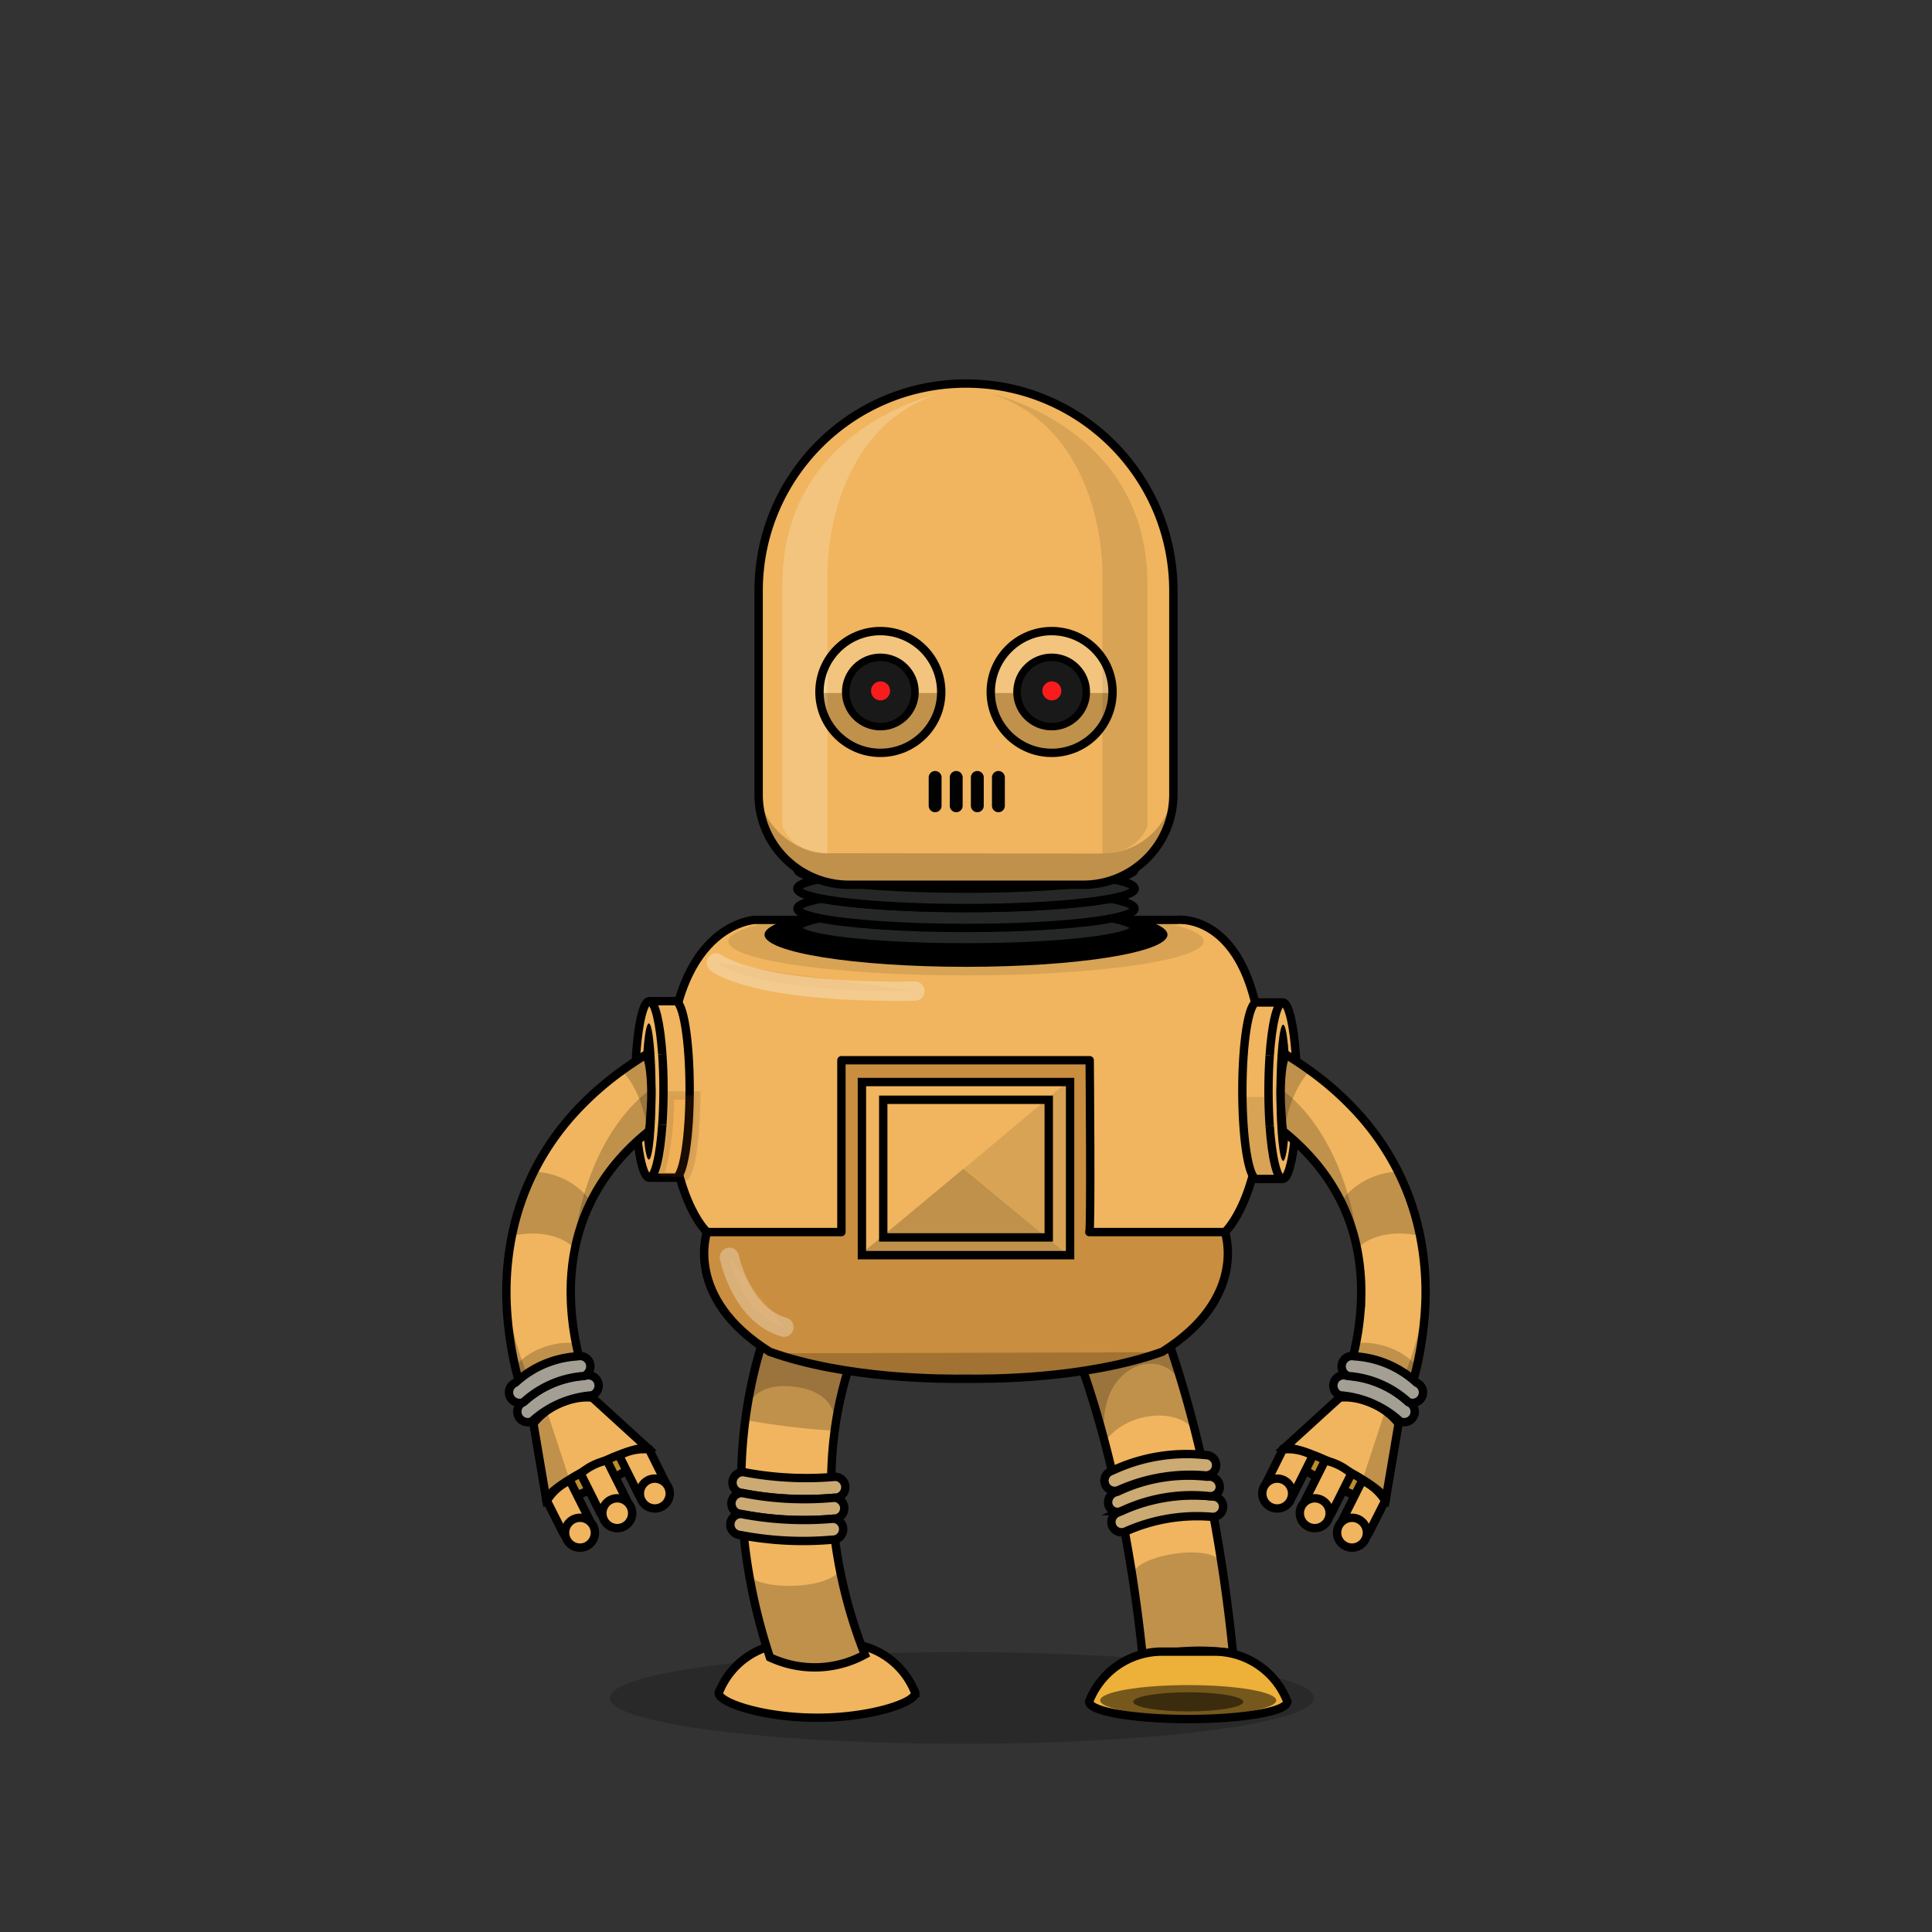 <svg xmlns="http://www.w3.org/2000/svg" xmlns:xlink="http://www.w3.org/1999/xlink" viewBox="0 0 3000 3000" width="100%" height="100%" fill="#000"><rect x="0" y="0" width="3000" height="3000" fill="#333333" stroke="none"/> <g id="legs-shadow">  <ellipse cx="1493.46" cy="2636.57" rx="546.76" ry="71.19" style="opacity: 0.2"/> </g>  <g id="Render-Legs" class="shadow">   <g>    <path d="M1419.68,2625.27A120,120,0,0,0,1309,2551.76h-80.86a120,120,0,0,0-110.65,73.51,5.93,5.93,0,0,0-1.49,3.7c0,14.64,68.31,38.32,152.57,38.32s152.57-23.68,152.57-38.32A5.93,5.93,0,0,0,1419.68,2625.27Z" style="fill: #f0b55e;stroke: #000;stroke-miterlimit: 10;stroke-width: 13px"/>    <g>     <path d="M1300.88,2419.35a704.43,704.43,0,0,1-9.76-95.35,619.5,619.5,0,0,1,5-102.43,574,574,0,0,1,62.22-193.83l-123.7-65.57a713.52,713.52,0,0,0-51.58,124.36,720.76,720.76,0,0,0-25.78,118.58q-1.18,9-2.15,18.06a773.19,773.19,0,0,0-3.86,104.75,838.06,838.06,0,0,0,12.35,119.37c0,.32.11.64.16,1a890.16,890.16,0,0,0,31.75,125.29c47.5,22.11,101.86,20.5,147.42-4.42a739.58,739.58,0,0,1-36-118.4C1304.76,2440.62,1302.72,2430.16,1300.88,2419.35Z" style="fill: #f0b55e;stroke: #000;stroke-miterlimit: 10;stroke-width: 13px"/>     <g style="opacity: 0.2">      <path d="M1234.66,1962.17a713.52,713.52,0,0,0-51.58,124.36,720.76,720.76,0,0,0-25.78,118.58c47.8,8.25,94.15,14.13,138.84,16.46a574,574,0,0,1,62.22-193.83Z"/>      <path d="M1306.93,2450.72c-.89-4.17-1.77-8.39-2.61-12.68-18.13,29.77-119.23,31.81-140.68,9.25,0,.32.11.64.16,1a890.16,890.16,0,0,0,31.75,125.29c47.5,22.11,101.86,20.5,147.42-4.42A739.58,739.58,0,0,1,1306.93,2450.72Z"/>     </g>    </g>    <path d="M1333.84,2080.08c-18.21,51.31-33.07,90.57-37.7,141.49,0,0,12.93-56.45-57.5-67.52s-78.88,33.88-78.88,33.88,12.09-121.72,73.6-217.86l125,57.67Z" style="opacity: 0.2"/>    <path d="M1195.55,2573.54s42.1,31,111.38,10C1223.54,2598.53,1195.55,2573.54,1195.55,2573.54Z" style="opacity: 0.2"/>    <g>     <path d="M1295.5,2325.71h0a515.45,515.45,0,0,1-142.65-7.27h0a16.31,16.31,0,0,1-15.45-17.11h0a16.3,16.3,0,0,1,17.11-15.45h0a515.45,515.45,0,0,0,142.65,7.27h0a16.3,16.3,0,0,1,15.45,17.11h0A16.3,16.3,0,0,1,1295.5,2325.71Z" style="fill: #ccaa73;stroke: #000;stroke-miterlimit: 10;stroke-width: 13px"/>     <path d="M1293.84,2358.27l-3.27.29a491.93,491.93,0,0,1-136.16-6.94l-3.22-.62a16.31,16.31,0,0,1-15.45-17.11h0a16.3,16.3,0,0,1,17.11-15.45h0a491.92,491.92,0,0,0,142.65,7.27h0a16.3,16.3,0,0,1,15.45,17.11h0A16.3,16.3,0,0,1,1293.84,2358.27Z" style="fill: #ccaa73;stroke: #000;stroke-miterlimit: 10;stroke-width: 13px"/>     <path d="M1292.18,2390.83h0a515.45,515.45,0,0,1-142.65-7.27h0a16.31,16.31,0,0,1-15.45-17.11h0a16.3,16.3,0,0,1,17.11-15.45h0a515.45,515.45,0,0,0,142.65,7.27h0a16.3,16.3,0,0,1,15.45,17.11h0A16.3,16.3,0,0,1,1292.18,2390.83Z" style="fill: #ccaa73;stroke: #000;stroke-miterlimit: 10;stroke-width: 13px"/>    </g>   </g>   <g>    <g>     <path d="M1900.2,2449.55q-1.42-9.77-3-19.82-7.77-50.67-17.32-99.15c-7.27-37-15.29-73-24-107.56-1.67-6.67-3.37-13.31-5.1-19.87q-12.37-47-26.51-90.62c-17.32-53.41-36.53-102.71-57.43-147.29l-126.76,59.43a1093.83,1093.83,0,0,1,44.65,112.06c11,32.31,21.23,66.55,30.69,102.48,9.25,35.09,17.72,71.8,25.39,109.9q9.77,48.58,17.74,100,.9,5.84,1.75,11.58c6.39,42.79,11,81.65,14.32,114.16,43.07-12,93-14.87,140-7.71C1911.31,2533.9,1906.67,2494,1900.2,2449.55Z" style="fill: #f0b55e;stroke: #000;stroke-miterlimit: 10;stroke-width: 13px"/>     <g style="opacity: 0.2">      <path d="M1855.91,2223c-1.67-6.67-3.37-13.31-5.1-19.87q-12.37-47-26.51-90.62c-17.32-53.41-36.53-102.71-57.43-147.29l-126.76,59.43a1093.83,1093.83,0,0,1,44.65,112.06c11,32.31,21.23,66.55,30.69,102.48C1748,2192.06,1829.51,2183.89,1855.91,2223Z"/>      <path d="M1900.2,2449.55q-1.42-9.77-3-19.82c-7.55-36.9-144-14.84-138.65,19.43q.9,5.84,1.75,11.58c6.39,42.79,11,81.65,14.32,114.16,43.07-12,93-14.87,140-7.71C1911.31,2533.9,1906.67,2494,1900.2,2449.55Z"/>     </g>    </g>    <path d="M1640.11,2024.67c51.45,123.13,65.32,164.84,82.62,243.15-43-145.75,86.91-191.69,115.32-110.66-24.17-78.27-71.46-187.09-71.46-187.09Z" style="opacity: 0.2"/>    <g>     <path d="M1885.9,2564.64h-81.65a121.2,121.2,0,0,0-113.23,78h.46c0,14.73,68.76,26.67,153.59,26.67s153.6-11.94,153.6-26.67h.46A121.22,121.22,0,0,0,1885.9,2564.64Z" style="fill: #edb038;stroke: #000;stroke-linecap: round;stroke-linejoin: round;stroke-width: 13px"/>     <ellipse cx="1845.07" cy="2642.6" rx="85.43" ry="14.84" style="opacity: 0.5"/>     <ellipse cx="1845.07" cy="2640.34" rx="136.65" ry="23.74" style="opacity: 0.5"/>    </g>    <g>     <path d="M1735.32,2349l9.83-4.28a271.82,271.82,0,0,1,131.56-21.54l8.09.7A15.77,15.77,0,0,1,1899,2337h0a15.79,15.79,0,0,1-16.92,18.34h0a271.82,271.82,0,0,0-131.56,21.54l-2.61,1.13a15.82,15.82,0,0,1-21.91-11.89h0A15.8,15.8,0,0,1,1735.32,2349Z" style="fill: #ccaa73;stroke: #000;stroke-miterlimit: 10;stroke-width: 13px"/>     <path d="M1735.75,2316.12l2.51-1.16a255.12,255.12,0,0,1,135.23-22h0a13.21,13.21,0,0,0,2.74,0,16.31,16.31,0,0,1,17.69,13.52h0a14.41,14.41,0,0,1-15.52,16.73l-4.29-.4a255.1,255.1,0,0,0-126.6,20.72l-6.42,2.83a14.51,14.51,0,0,1-20.18-10.87h0a16.29,16.29,0,0,1,12.4-18.58A12.68,12.68,0,0,0,1735.75,2316.12Z" style="fill: #ccaa73;stroke: #000;stroke-miterlimit: 10;stroke-width: 13px"/>     <path d="M1724.54,2284.66l9.83-4.27a271.71,271.71,0,0,1,131.56-21.54l8.09.69a15.78,15.78,0,0,1,14.22,13.12h0a15.79,15.79,0,0,1-16.92,18.34h0a271.82,271.82,0,0,0-131.56,21.54l-2.61,1.13a15.82,15.82,0,0,1-21.91-11.89h0A15.82,15.82,0,0,1,1724.54,2284.66Z" style="fill: #ccaa73;stroke: #000;stroke-miterlimit: 10;stroke-width: 13px"/>    </g>   </g>  </g> <g id="Golden-Bot-Body" class="body">  <g>   <g>    <path d="M1828.06,1428.39s133.76-16.13,133.76,254.14c0,177.54-59.74,230.65-59.74,230.65h-210.6c2.89,0,.58-266.88.58-266.88H1306.55v266.88H1097.91s-59.73-53.11-59.73-230.65c0-248.54,133.75-254.14,133.75-254.14h656.13Z" style="fill: #f0b55e"/>    <path d="M1902.08,1913.18s36.48,102.22-97.28,185.85c-119.88,42.95-270.57,42.24-304.8,41.88-34.24.36-184.93,1.07-304.81-41.88-133.76-83.63-97.28-185.85-97.28-185.85h208.64V1646.3h385.51s2.31,266.88-.58,266.88Z" style="fill: #c98e3f"/>   </g>   <g>    <path d="M1902.08,1913.18s59.74-53.11,59.74-230.65c0-270.27-133.76-254.14-133.76-254.14H1171.93s-133.75,5.6-133.75,254.14c0,177.54,59.73,230.65,59.73,230.65s-36.48,102.22,97.28,185.85c119.88,42.95,270.57,42.24,304.81,41.88,34.23.36,184.92,1.07,304.8-41.88C1938.56,2015.4,1902.08,1913.18,1902.08,1913.18Z" style="fill: none;stroke: #000;stroke-miterlimit: 10;stroke-width: 13px"/>    <path d="M1097.91,1913.18h208.64V1646.3h385.51s2.31,266.88-.58,266.88h210.6" style="fill: none;stroke: #000;stroke-linecap: round;stroke-linejoin: round;stroke-width: 13px"/>   </g>  </g>  <line x1="1692.13" y1="1904.73" x2="1689.4" y2="1904.73" style="fill: none;stroke: #000;stroke-miterlimit: 10;stroke-width: 13px"/>  <ellipse cx="1500" cy="1461.6" rx="369.03" ry="53" style="fill: #020202;opacity: 0.1"/>  <ellipse cx="1500" cy="1451.4" rx="312.85" ry="49.87"/>  <g>   <g>    <path d="M1761.74,1410.88c0,5.49-12.75,10.62-35,15-45.26,9-129.84,15-226.72,15s-181.46-6-226.71-15c-22.28-4.43-35-9.56-35-15,0-5.67,13.65-11,37.37-15.5,45.79,8.74,129.14,14.59,224.37,14.59s178.58-5.85,224.37-14.59C1748.09,1399.9,1761.74,1405.21,1761.74,1410.88Z" style="fill: #252626"/>    <path d="M1726.72,1425.93c22.27,4.43,35,9.57,35,15,0,16.63-117.18,30.11-261.74,30.11s-261.74-13.48-261.74-30.11c0-5.48,12.75-10.62,35-15,45.25,9,129.83,15,226.71,15S1681.46,1434.93,1726.72,1425.93Z" style="fill: #252626"/>    <path d="M1761.74,1379.87c0,5.66-13.65,11-37.37,15.51-45.79,8.74-129.14,14.59-224.37,14.59s-178.58-5.85-224.37-14.59c-23.72-4.54-37.37-9.85-37.37-15.51,0-16.63,117.19-30.11,261.74-30.11S1761.74,1363.24,1761.74,1379.87Z" style="fill: #424242"/>   </g>   <g>    <path d="M1275.63,1395.38c45.79,8.74,129.14,14.59,224.37,14.59s178.58-5.85,224.37-14.59" style="fill: none;stroke: #000;stroke-miterlimit: 10;stroke-width: 13px"/>    <path d="M1724.37,1395.38c23.72-4.54,37.37-9.85,37.37-15.51,0-16.63-117.18-30.11-261.74-30.11s-261.74,13.48-261.74,30.11c0,5.66,13.65,11,37.37,15.51" style="fill: none;stroke: #000;stroke-miterlimit: 10;stroke-width: 13px"/>    <path d="M1273.29,1425.93c45.25,9,129.83,15,226.71,15s181.46-6,226.72-15" style="fill: none;stroke: #000;stroke-miterlimit: 10;stroke-width: 13px"/>    <path d="M1275.63,1395.38c-23.72,4.52-37.37,9.83-37.37,15.5,0,5.49,12.75,10.62,35,15" style="fill: none;stroke: #000;stroke-miterlimit: 10;stroke-width: 13px"/>    <path d="M1726.72,1425.93c22.27-4.43,35-9.56,35-15,0-5.67-13.65-11-37.37-15.5" style="fill: none;stroke: #000;stroke-miterlimit: 10;stroke-width: 13px"/>    <path d="M1273.29,1425.93c-22.28,4.43-35,9.57-35,15,0,16.63,117.19,30.11,261.74,30.11s261.74-13.48,261.74-30.11c0-5.48-12.75-10.62-35-15" style="fill: none;stroke: #000;stroke-miterlimit: 10;stroke-width: 13px"/>   </g>  </g>  <g>   <g>    <path d="M1761.74,1349.88c0,5.49-12.75,10.62-35,15-45.26,9-129.84,15-226.72,15s-181.46-6-226.71-15c-22.28-4.43-35-9.56-35-15,0-5.67,13.65-11,37.37-15.5,45.79,8.74,129.14,14.59,224.37,14.59s178.58-5.85,224.37-14.59C1748.09,1338.9,1761.74,1344.21,1761.74,1349.88Z" style="fill: #252626"/>    <path d="M1726.72,1364.93c22.27,4.43,35,9.57,35,15,0,16.63-117.18,30.11-261.74,30.11s-261.74-13.48-261.74-30.11c0-5.48,12.75-10.62,35-15,45.25,9,129.83,15,226.71,15S1681.46,1373.93,1726.72,1364.93Z" style="fill: #252626"/>    <path d="M1761.74,1318.87c0,5.66-13.65,11-37.37,15.51-45.79,8.74-129.14,14.59-224.37,14.59s-178.58-5.85-224.37-14.59c-23.72-4.54-37.37-9.85-37.37-15.51,0-16.63,117.19-30.11,261.74-30.11S1761.74,1302.24,1761.74,1318.87Z" style="fill: #424242"/>   </g>   <g>    <path d="M1275.63,1334.38c45.79,8.74,129.14,14.59,224.37,14.59s178.58-5.85,224.37-14.59" style="fill: none;stroke: #000;stroke-miterlimit: 10;stroke-width: 13px"/>    <path d="M1724.37,1334.38c23.72-4.54,37.37-9.85,37.37-15.51,0-16.63-117.18-30.11-261.74-30.11s-261.74,13.48-261.74,30.11c0,5.66,13.65,11,37.37,15.51" style="fill: none;stroke: #000;stroke-miterlimit: 10;stroke-width: 13px"/>    <path d="M1273.29,1364.93c45.25,9,129.83,15,226.71,15s181.46-6,226.72-15" style="fill: none;stroke: #000;stroke-miterlimit: 10;stroke-width: 13px"/>    <path d="M1275.63,1334.38c-23.72,4.52-37.37,9.83-37.37,15.5,0,5.49,12.75,10.62,35,15" style="fill: none;stroke: #000;stroke-miterlimit: 10;stroke-width: 13px"/>    <path d="M1726.72,1364.93c22.27-4.43,35-9.56,35-15,0-5.67-13.65-11-37.37-15.5" style="fill: none;stroke: #000;stroke-miterlimit: 10;stroke-width: 13px"/>    <path d="M1273.29,1364.93c-22.28,4.43-35,9.57-35,15,0,16.63,117.19,30.11,261.74,30.11s261.74-13.48,261.74-30.11c0-5.48-12.75-10.62-35-15" style="fill: none;stroke: #000;stroke-miterlimit: 10;stroke-width: 13px"/>   </g>  </g>  <ellipse cx="1500" cy="1313.92" rx="202.6" ry="16.47" style="opacity: 0.4"/>  <g>   <g>    <g>     <g>      <path d="M1048.75,1554.62c12.22,0,22.13,61.36,22.13,137.05s-9.91,137-22.13,137h-40.61c9.09,0,16.89-33.87,20.3-82.33,1.18-16.76,1.84-35.26,1.84-54.71s-.66-38-1.84-54.72c-3.41-48.46-11.21-82.33-20.3-82.33Z" style="fill: #f0b55e"/>      <path d="M1028.44,1637c1.18,16.76,1.84,35.26,1.84,54.72s-.66,37.95-1.84,54.71c-3.41,48.46-11.21,82.33-20.3,82.33-12.22,0-22.13-61.35-22.13-137s9.91-137.05,22.13-137.05C1017.23,1554.62,1025,1588.49,1028.44,1637Z" style="fill: #f0b55e"/>     </g>     <g>      <path d="M1008.14,1554.62c9.09,0,16.89,33.87,20.3,82.33" style="fill: none;stroke: #000;stroke-miterlimit: 10;stroke-width: 13px"/>      <path d="M1028.44,1746.38c1.18-16.76,1.84-35.26,1.84-54.71s-.66-38-1.84-54.72" style="fill: none;stroke: #000;stroke-miterlimit: 10;stroke-width: 13px"/>      <path d="M1028.44,1746.38c-3.41,48.46-11.21,82.33-20.3,82.33" style="fill: none;stroke: #000;stroke-miterlimit: 10;stroke-width: 13px"/>      <path d="M1008.14,1554.62c-12.22,0-22.13,61.36-22.13,137.05s9.91,137,22.13,137" style="fill: none;stroke: #000;stroke-miterlimit: 10;stroke-width: 13px"/>      <path d="M1048.75,1554.62c12.22,0,22.13,61.36,22.13,137.05s-9.91,137-22.13,137" style="fill: none;stroke: #000;stroke-miterlimit: 10;stroke-width: 13px"/>      <line x1="1008.14" y1="1554.62" x2="1048.75" y2="1554.62" style="fill: none;stroke: #000;stroke-miterlimit: 10;stroke-width: 13px"/>      <line x1="1008.14" y1="1828.71" x2="1048.75" y2="1828.71" style="fill: none;stroke: #000;stroke-miterlimit: 10;stroke-width: 13px"/>     </g>    </g>    <ellipse cx="1007.52" cy="1694.86" rx="10.44" ry="105.69"/>   </g>   <path d="M1039.94,1700.9h41.26s-.72,107.86-18.09,126.68l-39.09-.73S1041.39,1773.29,1039.94,1700.9Z" style="fill: #ff7c10;stroke: #000;stroke-miterlimit: 10;stroke-width: 13px;opacity: 0.1"/>  </g>  <g>   <g>    <g>     <g>      <path d="M1951.25,1556.62c-12.22,0-22.13,61.36-22.13,137.05s9.91,137,22.13,137h40.61c-9.09,0-16.89-33.87-20.3-82.33-1.18-16.76-1.84-35.26-1.84-54.71s.66-38,1.84-54.72c3.41-48.46,11.21-82.33,20.3-82.33Z" style="fill: #f0b55e"/>      <path d="M1971.56,1639c-1.18,16.76-1.84,35.26-1.84,54.72s.66,37.95,1.84,54.71c3.41,48.46,11.21,82.33,20.3,82.33,12.22,0,22.13-61.35,22.13-137s-9.91-137.05-22.13-137.05C1982.77,1556.62,1975,1590.49,1971.56,1639Z" style="fill: #f0b55e"/>     </g>     <g>      <path d="M1991.86,1556.62c-9.09,0-16.89,33.87-20.3,82.33" style="fill: none;stroke: #000;stroke-miterlimit: 10;stroke-width: 13px"/>      <path d="M1971.56,1748.38c-1.18-16.76-1.84-35.26-1.84-54.71s.66-38,1.84-54.72" style="fill: none;stroke: #000;stroke-miterlimit: 10;stroke-width: 13px"/>      <path d="M1971.56,1748.38c3.41,48.46,11.21,82.33,20.3,82.33" style="fill: none;stroke: #000;stroke-miterlimit: 10;stroke-width: 13px"/>      <path d="M1991.86,1556.62c12.22,0,22.13,61.36,22.13,137.05s-9.91,137-22.13,137" style="fill: none;stroke: #000;stroke-miterlimit: 10;stroke-width: 13px"/>      <path d="M1951.25,1556.62c-12.22,0-22.13,61.36-22.13,137.05s9.91,137,22.13,137" style="fill: none;stroke: #000;stroke-miterlimit: 10;stroke-width: 13px"/>      <line x1="1991.86" y1="1556.62" x2="1951.25" y2="1556.62" style="fill: none;stroke: #000;stroke-miterlimit: 10;stroke-width: 13px"/>      <line x1="1991.86" y1="1830.71" x2="1951.25" y2="1830.71" style="fill: none;stroke: #000;stroke-miterlimit: 10;stroke-width: 13px"/>     </g>    </g>    <ellipse cx="1992.48" cy="1696.86" rx="10.44" ry="105.69"/>   </g>   <path d="M1970.47,1703.44h-41.26s.72,107.85,18.1,126.67l39.08-.72S1969,1775.82,1970.47,1703.44Z" style="opacity: 0.1"/>  </g>  <path d="M1112.27,1495s54.22,47.44,308.33,44" style="fill: #dd9f4e;stroke: #fff;stroke-linecap: round;stroke-miterlimit: 10;stroke-width: 30px;opacity: 0.3"/>  <path d="M1132.6,1952.37s18.07,89.22,84.71,108.42" style="fill: #dd9f4e;stroke: #fff;stroke-linecap: round;stroke-miterlimit: 10;stroke-width: 30px;opacity: 0.3"/>  <path d="M1212.23,2101.45l582.77-1.69s-98.26,42.35-271.06,44S1212.23,2101.45,1212.23,2101.45Z" style="opacity: 0.2"/>  <rect x="1338.37" y="1680.18" width="323.27" height="268.8" style="fill: #f0b55e;stroke: #000;stroke-miterlimit: 10;stroke-width: 13px"/>  <rect x="1371.5" y="1707.74" width="256.99" height="213.69" style="fill: #f0b55e;stroke: #000;stroke-miterlimit: 10;stroke-width: 13px"/>  <polygon points="1334.76 1948.98 1496.39 1814.58 1658.03 1948.98 1334.76 1948.98" style="opacity: 0.2"/>  <polygon points="1665.24 1955.32 1497.39 1814.37 1665.24 1673.41 1665.24 1955.32" style="opacity: 0.1"/> </g> <g id="Fender-Arms" class="arms">  <g>   <polygon points="1007.97 2250.62 848.59 2330.44 828.29 2210.53 850.94 2136.73 919.84 2170.27 1007.97 2250.62" style="fill: #f0b55e;stroke: #000;stroke-miterlimit: 10;stroke-width: 13px"/>   <ellipse cx="928.28" cy="2290.53" rx="89.13" ry="15.48" transform="translate(-927.36 658.09) rotate(-26.6)" style="fill: #edb038;stroke: #000;stroke-linecap: round;stroke-linejoin: round;stroke-width: 13px"/>   <ellipse cx="928.28" cy="2290.53" rx="89.13" ry="15.48" transform="translate(-927.36 658.09) rotate(-26.6)" style="opacity: 0.2"/>   <g>    <path d="M1010.62,1674.42c-1.09-15.38-3.19-27.4-5.78-32.82-1-2-2-3.15-3.1-3.15q-19,11.67-35.94,24h0a476.09,476.09,0,0,0-77.67,69.82,403.36,403.36,0,0,0-59.18,87.2,398.18,398.18,0,0,0-34.12,99.7,442.62,442.62,0,0,0-8.48,93.42c0,3.76.15,7.5.29,11.2a544.48,544.48,0,0,0,41.65,186.78c24.18-31.5,66.7-43.53,91.55-40.27a445.41,445.41,0,0,1-25.45-84.48,417.11,417.11,0,0,1-8-71.16c0-2.24-.09-4.48-.1-6.74a340,340,0,0,1,6.43-68.73,296.1,296.1,0,0,1,24.68-73A303.8,303.8,0,0,1,959,1803.25a358.42,358.42,0,0,1,46.21-45h0c.74,0,1.33-.51,1.83-1.48,2.18-4.24,2.38-17.25,3.6-34.5.51-7.32.8-15.41.8-23.91S1011.13,1681.75,1010.62,1674.42Z" style="fill: #f0b55e;stroke: #000;stroke-miterlimit: 10;stroke-width: 13px"/>    <path d="M799.89,2122.07a531.23,531.23,0,0,0,28.4,88.47c24.18-31.5,66.7-43.53,91.55-40.27a445.41,445.41,0,0,1-25.45-84.48C863.78,2081.74,821.39,2094.69,799.89,2122.07Z" style="opacity: 0.2"/>    <path d="M829,1819.44a398.18,398.18,0,0,0-34.12,99.7c36-8.36,75.4-3.12,97.91,20a296.1,296.1,0,0,1,24.68-73C898.47,1837.5,862.45,1820.15,829,1819.44Z" style="opacity: 0.2"/>    <path d="M1010.62,1674.42c-1.09-15.38-3.19-27.4-5.78-32.82-1-2-2-3.15-3.1-3.15q-19,11.67-35.94,24c24.58,25.56,37.51,68.5,39.39,95.81.74,0,1.33-.51,1.83-1.48,2.18-4.24,2.38-17.25,3.6-34.5.51-7.32.8-15.41.8-23.91S1011.13,1681.75,1010.62,1674.42Z" style="opacity: 0.2"/>   </g>   <path d="M886.39,1998.54a335.75,335.75,0,0,1,6.35-59.38,296.1,296.1,0,0,1,24.68-73A303.8,303.8,0,0,1,959,1803.25a358.42,358.42,0,0,1,46.21-45h0c.74,0,1.33-.51,1.83-1.48,2.18-4.24,2.38-17.25,3.6-34.5.51-7.32.8-15.41.8-23.91,0-2.63,0-5.2-.09-7.74C943.78,1740.06,888.58,1847.58,886.39,1998.54Z" style="opacity: 0.2"/>   <path d="M962.48,2358.83h0a22.82,22.82,0,0,1-30.63-10.19l-30.24-60.38h0A89.41,89.41,0,0,1,942,2267.92l.47-.1,30.24,60.37A22.84,22.84,0,0,1,962.48,2358.83Z" style="fill: #f0b55e;stroke: #000;stroke-miterlimit: 10;stroke-width: 13px"/>   <path d="M1022.36,2330.88l-.08,0a22.82,22.82,0,0,1-30.64-10.19l-30.24-60.38,0,0a80,80,0,0,1,46.53-9.71h0l24.63,49.71A22.83,22.83,0,0,1,1022.36,2330.88Z" style="fill: #f0b55e;stroke: #000;stroke-miterlimit: 10;stroke-width: 13px"/>   <path d="M904.72,2390l.09,0A22.84,22.84,0,0,0,915,2359.27l-30.23-60.38,0,0a79.91,79.91,0,0,0-35.65,31.44h0l25,49.5A22.83,22.83,0,0,0,904.72,2390Z" style="fill: #f0b55e;stroke: #000;stroke-miterlimit: 10;stroke-width: 13px"/>   <circle cx="1016.79" cy="2319.16" r="23.18" style="fill: #f0b55e;stroke: #000;stroke-miterlimit: 10;stroke-width: 13px"/>   <circle cx="900.61" cy="2379.98" r="23.18" style="fill: #f0b55e;stroke: #000;stroke-miterlimit: 10;stroke-width: 13px"/>   <circle cx="958.46" cy="2349.72" r="23.18" style="fill: #f0b55e;stroke: #000;stroke-miterlimit: 10;stroke-width: 13px"/>   <path d="M786.35,2012.56c0,111.08,41.94,198,41.94,198l20.79,119.81,35.69-31.46-35.69-108.23C799.89,2122.07,786.35,2012.56,786.35,2012.56Z" style="opacity: 0.2"/>   <g>    <path d="M919.79,2166.57l-3.55.34A155.61,155.61,0,0,0,826,2207h0a16.3,16.3,0,0,1-21.43-8.51h0a16.3,16.3,0,0,1,8.51-21.42l2.71-2.39a155.66,155.66,0,0,1,89.55-38.37l5.1-.44a15.89,15.89,0,0,1,17.83,9.26h0A16.32,16.32,0,0,1,919.79,2166.57Z" style="fill: #a39f95;stroke: #000;stroke-miterlimit: 10;stroke-width: 13px"/>    <path d="M906.87,2136.63l-3.55.34a155.68,155.68,0,0,0-90.21,40.11h0a16.31,16.31,0,0,1-21.42-8.51h0a16.29,16.29,0,0,1,8.51-21.42l2.79-2.46a155.65,155.65,0,0,1,89.58-38.3l5-.43a15.88,15.88,0,0,1,17.82,9.26h0A16.3,16.3,0,0,1,906.87,2136.63Z" style="fill: #a39f95;stroke: #000;stroke-miterlimit: 10;stroke-width: 13px"/>   </g>  </g>  <g>   <polygon points="1992.03 2250.62 2151.41 2330.44 2171.71 2210.53 2149.06 2136.73 2080.16 2170.27 1992.03 2250.62" style="fill: #f0b55e;stroke: #000;stroke-miterlimit: 10;stroke-width: 13px"/>   <ellipse cx="2071.72" cy="2290.53" rx="15.48" ry="89.13" transform="translate(-904 3117.35) rotate(-63.4)" style="fill: #edb038;stroke: #000;stroke-linecap: round;stroke-linejoin: round;stroke-width: 13px"/>   <ellipse cx="2071.72" cy="2290.53" rx="15.48" ry="89.13" transform="translate(-904 3117.35) rotate(-63.4)" style="opacity: 0.2"/>   <g>    <path d="M1988.58,1698.34c0,8.5.29,16.59.8,23.91,1.22,17.25,1.42,30.26,3.6,34.5.5,1,1.09,1.48,1.83,1.48h0a358.42,358.42,0,0,1,46.21,45,303.8,303.8,0,0,1,41.56,62.91,296.1,296.1,0,0,1,24.68,73,340,340,0,0,1,6.43,68.73c0,2.26-.05,4.5-.1,6.74a417.11,417.11,0,0,1-8,71.16,445.41,445.41,0,0,1-25.45,84.48c24.85-3.26,67.37,8.77,91.55,40.27a544.48,544.48,0,0,0,41.65-186.78c.14-3.7.24-7.44.29-11.2a442.62,442.62,0,0,0-8.48-93.42,398.18,398.18,0,0,0-34.12-99.7,403.36,403.36,0,0,0-59.18-87.2,476.09,476.09,0,0,0-77.67-69.82h0q-17-12.27-35.94-24c-1.09,0-2.13,1.11-3.1,3.15-2.59,5.42-4.69,17.44-5.78,32.82C1988.87,1681.75,1988.58,1689.83,1988.58,1698.34Z" style="fill: #f0b55e;stroke: #000;stroke-miterlimit: 10;stroke-width: 13px"/>    <path d="M2200.11,2122.07a531.23,531.23,0,0,1-28.4,88.47c-24.18-31.5-66.7-43.53-91.55-40.27a445.41,445.41,0,0,0,25.45-84.48C2136.22,2081.74,2178.61,2094.69,2200.11,2122.07Z" style="opacity: 0.2"/>    <path d="M2171.05,1819.44a398.18,398.18,0,0,1,34.12,99.7c-36-8.36-75.4-3.12-97.91,20a296.1,296.1,0,0,0-24.68-73C2101.53,1837.5,2137.55,1820.15,2171.05,1819.44Z" style="opacity: 0.2"/>    <path d="M1989.38,1674.42c1.09-15.38,3.19-27.4,5.78-32.82,1-2,2-3.15,3.1-3.15q19,11.67,35.94,24c-24.58,25.56-37.51,68.5-39.39,95.81-.74,0-1.33-.51-1.83-1.48-2.18-4.24-2.38-17.25-3.6-34.5-.51-7.32-.8-15.41-.8-23.91S1988.87,1681.75,1989.38,1674.42Z" style="opacity: 0.2"/>   </g>   <path d="M2113.61,1998.54a335.75,335.75,0,0,0-6.35-59.38,296.1,296.1,0,0,0-24.68-73,303.8,303.8,0,0,0-41.56-62.91,358.42,358.42,0,0,0-46.21-45h0c-.74,0-1.33-.51-1.83-1.48-2.18-4.24-2.38-17.25-3.6-34.5-.51-7.32-.8-15.41-.8-23.91,0-2.63,0-5.2.09-7.74C2056.22,1740.06,2111.42,1847.58,2113.61,1998.54Z" style="opacity: 0.2"/>   <path d="M2037.52,2358.83h0a22.82,22.82,0,0,0,30.63-10.19l30.24-60.38h0a89.41,89.41,0,0,0-40.36-20.34l-.47-.1-30.24,60.37A22.84,22.84,0,0,0,2037.52,2358.83Z" style="fill: #f0b55e;stroke: #000;stroke-miterlimit: 10;stroke-width: 13px"/>   <path d="M1977.64,2330.88l.08,0a22.82,22.82,0,0,0,30.64-10.19l30.24-60.38,0,0a80,80,0,0,0-46.53-9.71h0l-24.63,49.71A22.83,22.83,0,0,0,1977.64,2330.88Z" style="fill: #f0b55e;stroke: #000;stroke-miterlimit: 10;stroke-width: 13px"/>   <path d="M2095.28,2390l-.09,0a22.84,22.84,0,0,1-10.19-30.64l30.23-60.38,0,0a79.91,79.91,0,0,1,35.65,31.44h0l-25.05,49.5A22.83,22.83,0,0,1,2095.28,2390Z" style="fill: #f0b55e;stroke: #000;stroke-miterlimit: 10;stroke-width: 13px"/>   <circle cx="1983.21" cy="2319.16" r="23.18" style="fill: #f0b55e;stroke: #000;stroke-miterlimit: 10;stroke-width: 13px"/>   <circle cx="2099.39" cy="2379.98" r="23.18" style="fill: #f0b55e;stroke: #000;stroke-miterlimit: 10;stroke-width: 13px"/>   <circle cx="2041.54" cy="2349.72" r="23.18" style="fill: #f0b55e;stroke: #000;stroke-miterlimit: 10;stroke-width: 13px"/>   <path d="M2213.65,2012.56c0,111.08-41.94,198-41.94,198l-20.79,119.81-35.69-31.46,35.69-108.23C2200.11,2122.07,2213.65,2012.56,2213.65,2012.56Z" style="opacity: 0.2"/>   <g>    <path d="M2080.21,2166.57l3.55.34A155.61,155.61,0,0,1,2174,2207h0a16.3,16.3,0,0,0,21.43-8.51h0a16.3,16.3,0,0,0-8.51-21.42l-2.71-2.39a155.66,155.66,0,0,0-89.55-38.37l-5.1-.44a15.89,15.89,0,0,0-17.83,9.26h0A16.32,16.32,0,0,0,2080.21,2166.57Z" style="fill: #a39f95;stroke: #000;stroke-miterlimit: 10;stroke-width: 13px"/>    <path d="M2093.13,2136.63l3.55.34a155.68,155.68,0,0,1,90.21,40.11h0a16.31,16.31,0,0,0,21.42-8.51h0a16.29,16.29,0,0,0-8.51-21.42l-2.79-2.46a155.65,155.65,0,0,0-89.58-38.3l-5-.43a15.88,15.88,0,0,0-17.82,9.26h0A16.3,16.3,0,0,0,2093.13,2136.63Z" style="fill: #a39f95;stroke: #000;stroke-miterlimit: 10;stroke-width: 13px"/>   </g>  </g> </g> <g id="Render-Head" class="head">  <path d="M1682.05,1373.85H1318a140,140,0,0,1-140-140V917.56c0-177.86,144.19-322,322-322h0c177.86,0,322,144.19,322,322v316.29A140,140,0,0,1,1682.05,1373.85Z" style="fill: #f0b55e;stroke: #000;stroke-linecap: round;stroke-linejoin: round;stroke-width: 13px"/>  <path d="M1682.05,1373.85H1318a140,140,0,0,1-140-140v-1h0a112.2,112.2,0,0,0,110.24,92l423.24.53A112.21,112.21,0,0,0,1822,1233.22l.07-.37v1A140,140,0,0,1,1682.05,1373.85Z" style="opacity: 0.2"/>  <path d="M1456.56,611.76s-241.69,52-241.69,295.91v375s13.55,42.92,70,42.92V889.6S1280.37,670.49,1456.56,611.76Z" style="fill: #fff;opacity: 0.2"/>  <path d="M1540.14,611.76s241.69,52,241.69,295.91v375s-13.55,42.92-70,42.92V889.6S1716.32,670.49,1540.14,611.76Z" style="opacity: 0.1"/> </g> <g id="Terminator-Face" class="face">  <g>   <g>    <g style="opacity: 0.2">     <path d="M1461.55,1074.49c0,.56,0,1.13,0,1.69h-189c0-.56,0-1.13,0-1.69a94.54,94.54,0,0,1,189.08,0Z" style="fill: #fff"/>     <path d="M1272.49,1076.18h189a94.54,94.54,0,0,1-189,0Z"/>    </g>    <circle cx="1367.01" cy="1074.49" r="94.54" style="fill: none;stroke: #000;stroke-miterlimit: 10;stroke-width: 13px"/>    <circle cx="1367.01" cy="1074.49" r="53.83" style="fill: #191919;stroke: #000;stroke-miterlimit: 10;stroke-width: 11.593px"/>    <circle cx="1367.32" cy="1072.8" r="14.78" style="fill: #f91c1c"/>   </g>   <g>    <g style="opacity: 0.2">     <path d="M1727.53,1074.49c0,.56,0,1.13,0,1.69h-189c0-.56,0-1.13,0-1.69a94.54,94.54,0,0,1,189.08,0Z" style="fill: #fff"/>     <path d="M1538.47,1076.18h189a94.54,94.54,0,0,1-189,0Z"/>    </g>    <circle cx="1632.99" cy="1074.49" r="94.54" style="fill: none;stroke: #000;stroke-miterlimit: 10;stroke-width: 13px"/>    <circle cx="1632.99" cy="1074.49" r="53.83" style="fill: #191919;stroke: #000;stroke-miterlimit: 10;stroke-width: 11.593px"/>    <circle cx="1633.29" cy="1072.8" r="14.78" style="fill: #f91c1c"/>   </g>   <g>    <line x1="1452.06" y1="1207.18" x2="1452.06" y2="1251.23" style="fill: none;stroke: #020202;stroke-linecap: round;stroke-miterlimit: 10;stroke-width: 20px"/>    <line x1="1484.81" y1="1207.18" x2="1484.81" y2="1251.23" style="fill: none;stroke: #020202;stroke-linecap: round;stroke-miterlimit: 10;stroke-width: 20px"/>    <line x1="1517.57" y1="1207.18" x2="1517.57" y2="1251.23" style="fill: none;stroke: #020202;stroke-linecap: round;stroke-miterlimit: 10;stroke-width: 20px"/>    <line x1="1550.32" y1="1207.18" x2="1550.32" y2="1251.23" style="fill: none;stroke: #020202;stroke-linecap: round;stroke-miterlimit: 10;stroke-width: 20px"/>   </g>  </g> </g></svg>